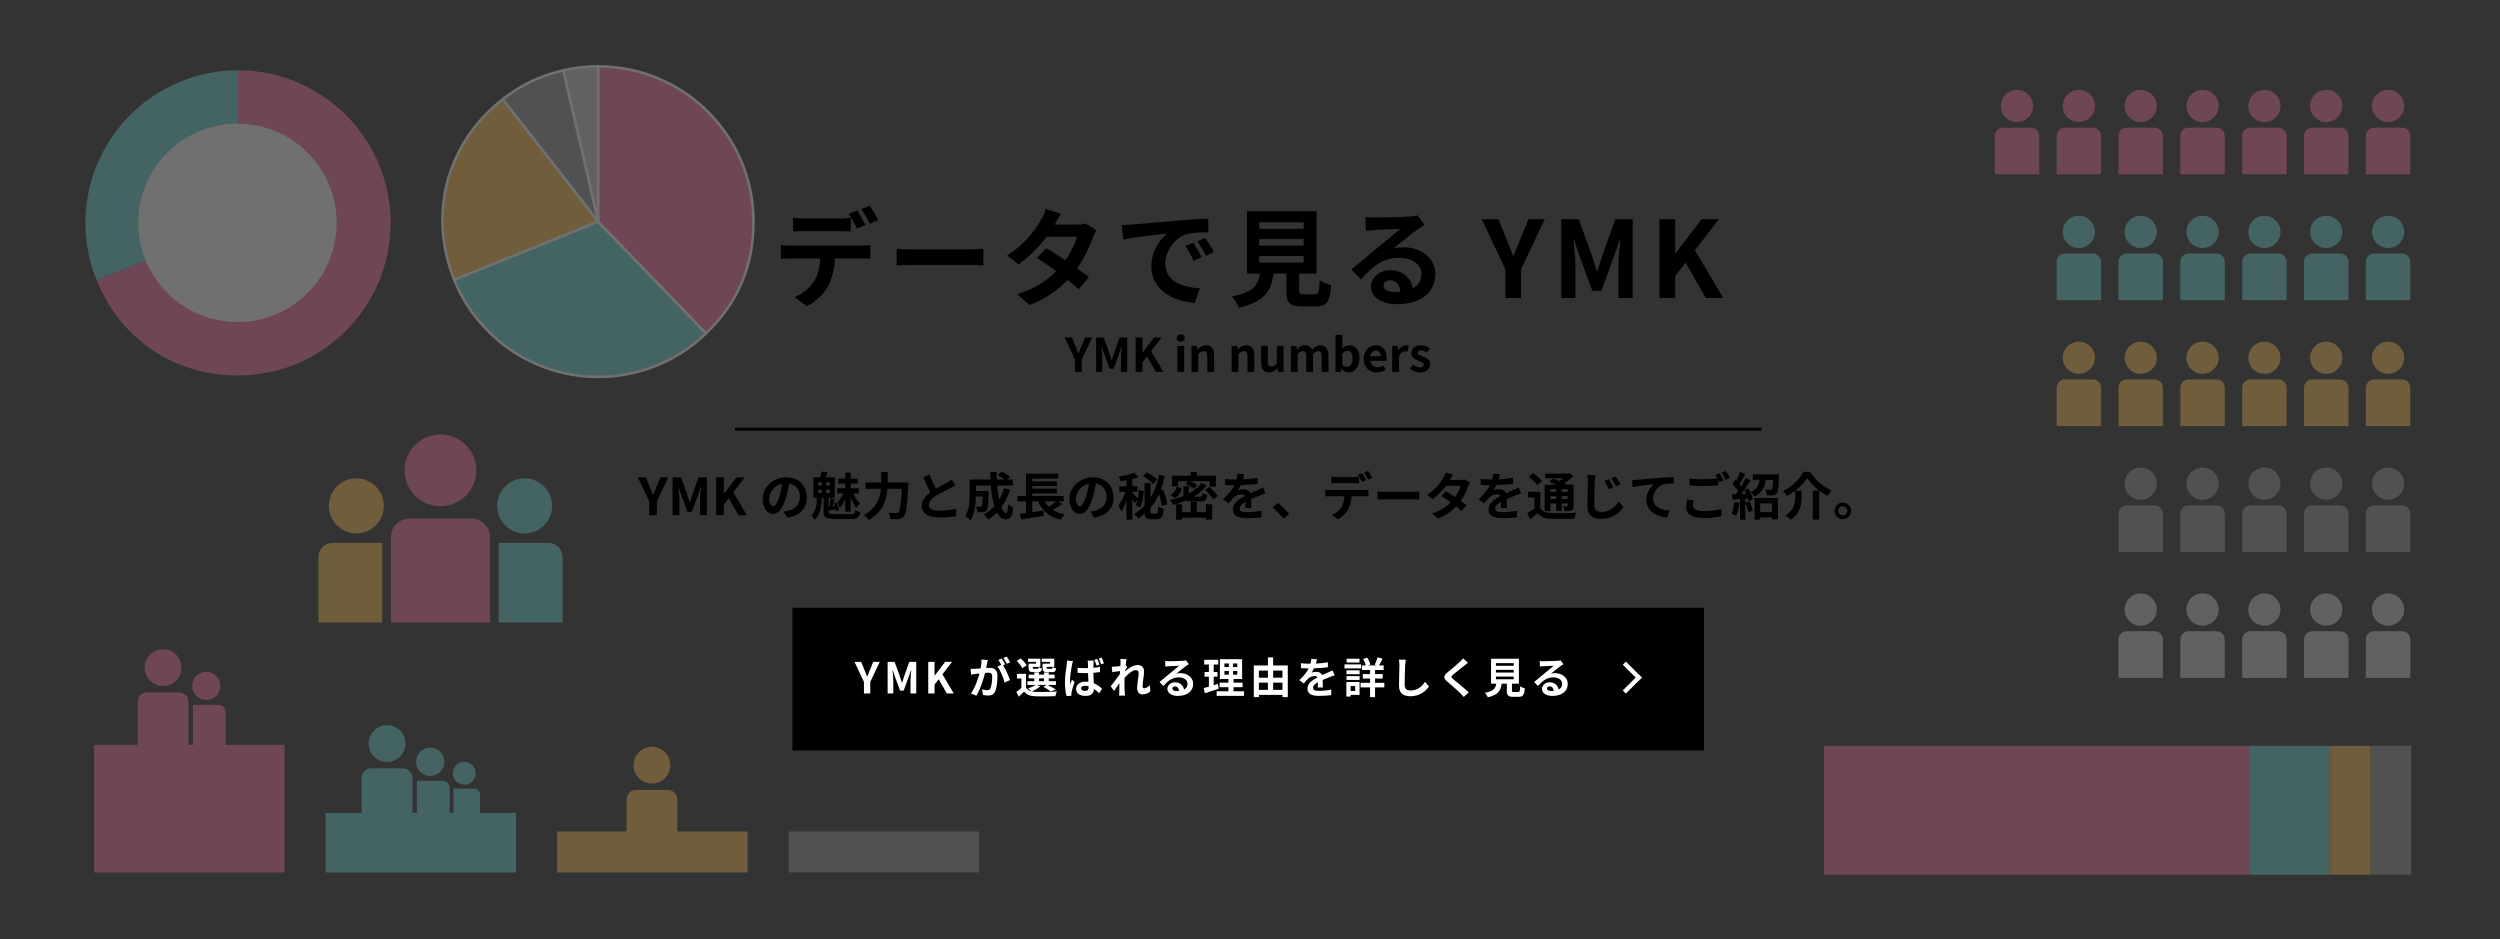 <?xml version="1.0" encoding="UTF-8"?>
<svg id="a" data-name="レイヤー 1" xmlns="http://www.w3.org/2000/svg" xmlns:xlink="http://www.w3.org/1999/xlink" viewBox="0 0 2360.08 886.74">
  <rect x="0" y="0" width="2360.08" height="886.74" fill="#333333" stroke="none"/>
  <defs>
    <clipPath id="b">
      <rect x="-803.65" y="-3495.25" width="3694.36" height="2670.03" style="fill: none; stroke-width: 0px;"/>
    </clipPath>
    <radialGradient id="c" data-name="名称未設定グラデーション 100" cx="1044.94" cy="-2548.7" fx="1044.94" fy="-2548.7" r="3858.56" gradientTransform="translate(0 147.26) scale(1 .91)" gradientUnits="userSpaceOnUse">
      <stop offset="0" stop-color="#fff"/>
      <stop offset=".09" stop-color="rgba(220, 219, 218, .86)" stop-opacity=".86"/>
      <stop offset=".22" stop-color="rgba(172, 168, 166, .66)" stop-opacity=".66"/>
      <stop offset=".36" stop-color="rgba(130, 124, 122, .49)" stop-opacity=".49"/>
      <stop offset=".5" stop-color="rgba(95, 88, 85, .35)" stop-opacity=".35"/>
      <stop offset=".63" stop-color="rgba(69, 60, 57, .24)" stop-opacity=".24"/>
      <stop offset=".76" stop-color="rgba(50, 40, 37, .16)" stop-opacity=".16"/>
      <stop offset=".89" stop-color="rgba(38, 28, 25, .12)" stop-opacity=".12"/>
      <stop offset="1" stop-color="#231815" stop-opacity=".1"/>
    </radialGradient>
  </defs>
  <g style="opacity: .3;">
    <g>
      <path d="M564.74,209.25l-32.97-142.83c10.81-2.49,21.88-3.76,32.97-3.76v146.58Z" style="fill: #cecece; stroke: #fff; stroke-miterlimit: 10; stroke-width: 2.47px;"/>
      <path d="M564.74,209.25l-90.25-115.51c17.54-13.71,35.58-22.31,57.27-27.32l32.97,142.83Z" style="fill: #979797; stroke: #fff; stroke-miterlimit: 10; stroke-width: 2.47px;"/>
      <path d="M564.74,209.25l-135.91,54.91c-25.08-62.08-7.09-129.2,45.66-170.42l90.25,115.51Z" style="fill: #fbbf4c; stroke: #fff; stroke-miterlimit: 10; stroke-width: 2.47px;"/>
      <path d="M564.74,209.25l101.83,105.44c-58.23,56.24-151.03,54.62-207.27-3.62-13.55-14.03-23.16-28.82-30.47-46.91l135.91-54.91Z" style="fill: #6cd8d8; stroke: #fff; stroke-miterlimit: 10; stroke-width: 2.47px;"/>
      <path d="M564.74,209.25V62.67c80.96,0,146.58,65.63,146.58,146.58,0,41.85-14.65,76.37-44.76,105.44l-101.83-105.44Z" style="fill: #fb73a3; stroke: #fff; stroke-miterlimit: 10; stroke-width: 2.47px;"/>
    </g>
  </g>
  <g style="opacity: .3;">
    <path d="M495.25,503.52c14.34,0,25.96-11.63,25.96-25.96s-11.62-25.96-25.96-25.96-25.96,11.63-25.96,25.96,11.62,25.96,25.96,25.96h0Z" style="fill: #6cd8d8; stroke-width: 0px;"/>
    <path d="M517.75,512.48h-45.01c-.66,0-1.29.1-1.93.19v75.02h60.25v-61.91c0-7.36-5.96-13.31-13.31-13.31h0Z" style="fill: #6cd8d8; stroke-width: 0px;"/>
    <path d="M445.18,489.59h-58.72c-9.59,0-17.36,7.77-17.36,17.36v80.75h93.44v-80.75c0-9.59-7.78-17.36-17.36-17.36h0Z" style="fill: #fb73a3; stroke-width: 0px;"/>
    <path d="M336.4,451.6c-14.34,0-25.96,11.63-25.96,25.96s11.62,25.96,25.96,25.96,25.96-11.63,25.96-25.96-11.62-25.96-25.96-25.96h0Z" style="fill: #fbbf4c; stroke-width: 0px;"/>
    <path d="M415.82,477.91c18.71,0,33.87-15.17,33.87-33.87s-15.16-33.87-33.87-33.87-33.87,15.17-33.87,33.87,15.16,33.87,33.87,33.87h0Z" style="fill: #fb73a3; stroke-width: 0px;"/>
    <path d="M313.9,512.48c-7.35,0-13.31,5.95-13.31,13.31v61.91h60.25v-75.02c-.64-.09-1.27-.19-1.93-.19h-45.01Z" style="fill: #fbbf4c; stroke-width: 0px;"/>
  </g>
  <g style="opacity: .3;">
    <g>
      <g>
        <path d="M2241.25,120.5h26.36c4.3,0,7.8,3.49,7.8,7.8v36.26s-41.96,0-41.96,0v-36.26c0-4.31,3.49-7.8,7.8-7.8h0Z" style="fill: #fb73a3; stroke-width: 0px;"/>
        <path d="M2254.43,115.26c-8.4,0-15.21-6.81-15.21-15.21,0-8.4,6.81-15.21,15.21-15.21s15.21,6.81,15.21,15.21c0,8.4-6.81,15.21-15.21,15.21h0Z" style="fill: #fb73a3; stroke-width: 0px;"/>
      </g>
      <g>
        <path d="M2182.86,120.5h26.36c4.3,0,7.8,3.49,7.8,7.8v36.26s-41.96,0-41.96,0v-36.26c0-4.31,3.49-7.8,7.8-7.8h0Z" style="fill: #fb73a3; stroke-width: 0px;"/>
        <path d="M2196.05,115.26c-8.4,0-15.21-6.81-15.21-15.21,0-8.4,6.81-15.21,15.21-15.21,8.4,0,15.21,6.81,15.21,15.21s-6.81,15.21-15.21,15.21h0Z" style="fill: #fb73a3; stroke-width: 0px;"/>
      </g>
      <g>
        <path d="M2124.48,120.5h26.36c4.3,0,7.8,3.49,7.8,7.8v36.26s-41.96,0-41.96,0v-36.26c0-4.31,3.49-7.8,7.8-7.8h0Z" style="fill: #fb73a3; stroke-width: 0px;"/>
        <path d="M2137.66,115.26c-8.4,0-15.21-6.81-15.21-15.21,0-8.4,6.81-15.21,15.21-15.21,8.4,0,15.21,6.81,15.21,15.21s-6.81,15.21-15.21,15.21h0Z" style="fill: #fb73a3; stroke-width: 0px;"/>
      </g>
      <g>
        <path d="M2066.1,120.5h26.36c4.3,0,7.8,3.49,7.8,7.8v36.26s-41.96,0-41.96,0v-36.26c0-4.31,3.49-7.8,7.8-7.8h0Z" style="fill: #fb73a3; stroke-width: 0px;"/>
        <path d="M2079.28,115.26c-8.4,0-15.21-6.81-15.21-15.21s6.81-15.21,15.21-15.21,15.21,6.81,15.21,15.21c0,8.4-6.81,15.21-15.21,15.21h0Z" style="fill: #fb73a3; stroke-width: 0px;"/>
      </g>
      <g>
        <path d="M2007.71,120.5h26.36c4.3,0,7.8,3.49,7.8,7.8v36.26s-41.96,0-41.96,0v-36.26c0-4.31,3.49-7.8,7.8-7.8h0Z" style="fill: #fb73a3; stroke-width: 0px;"/>
        <path d="M2020.89,115.26c-8.4,0-15.21-6.81-15.21-15.21s6.81-15.21,15.21-15.21,15.21,6.81,15.21,15.21-6.81,15.21-15.21,15.21h0Z" style="fill: #fb73a3; stroke-width: 0px;"/>
      </g>
      <g>
        <path d="M1949.33,120.5h26.36c4.3,0,7.8,3.49,7.8,7.8v36.26s-41.96,0-41.96,0v-36.26c0-4.31,3.49-7.8,7.8-7.8h0Z" style="fill: #fb73a3; stroke-width: 0px;"/>
        <path d="M1962.51,115.26c-8.4,0-15.21-6.81-15.21-15.21,0-8.4,6.81-15.21,15.21-15.21s15.21,6.81,15.21,15.21c0,8.4-6.81,15.21-15.21,15.21h0Z" style="fill: #fb73a3; stroke-width: 0px;"/>
      </g>
      <g>
        <path d="M1890.94,120.5h26.36c4.3,0,7.8,3.49,7.8,7.8v36.26s-41.96,0-41.96,0v-36.26c0-4.31,3.49-7.8,7.8-7.8h0Z" style="fill: #fb73a3; stroke-width: 0px;"/>
        <path d="M1904.13,115.26c-8.4,0-15.21-6.81-15.21-15.21,0-8.4,6.81-15.21,15.21-15.21s15.21,6.81,15.21,15.21c0,8.4-6.81,15.21-15.21,15.21h0Z" style="fill: #fb73a3; stroke-width: 0px;"/>
      </g>
    </g>
    <g>
      <g>
        <path d="M2241.25,239.35h26.36c4.3,0,7.8,3.49,7.8,7.8v36.26s-41.96,0-41.96,0v-36.26c0-4.31,3.49-7.8,7.8-7.8h0Z" style="fill: #6cd8d8; stroke-width: 0px;"/>
        <path d="M2254.43,234.1c-8.4,0-15.21-6.81-15.21-15.21,0-8.4,6.81-15.21,15.21-15.21s15.21,6.81,15.21,15.21c0,8.4-6.81,15.21-15.21,15.21h0Z" style="fill: #6cd8d8; stroke-width: 0px;"/>
      </g>
      <g>
        <path d="M2182.86,239.35h26.36c4.3,0,7.8,3.49,7.8,7.8v36.26s-41.96,0-41.96,0v-36.26c0-4.31,3.49-7.8,7.8-7.8h0Z" style="fill: #6cd8d8; stroke-width: 0px;"/>
        <path d="M2196.05,234.1c-8.4,0-15.21-6.81-15.21-15.21,0-8.4,6.81-15.21,15.21-15.21s15.21,6.81,15.21,15.21c0,8.4-6.81,15.21-15.21,15.21h0Z" style="fill: #6cd8d8; stroke-width: 0px;"/>
      </g>
      <g>
        <path d="M2124.48,239.35h26.36c4.3,0,7.8,3.49,7.8,7.8v36.26s-41.96,0-41.96,0v-36.26c0-4.31,3.49-7.8,7.8-7.8h0Z" style="fill: #6cd8d8; stroke-width: 0px;"/>
        <path d="M2137.66,234.1c-8.4,0-15.21-6.81-15.21-15.21s6.81-15.21,15.21-15.21,15.21,6.81,15.21,15.21c0,8.4-6.81,15.21-15.21,15.21h0Z" style="fill: #6cd8d8; stroke-width: 0px;"/>
      </g>
      <g>
        <path d="M2066.1,239.35h26.36c4.3,0,7.8,3.49,7.8,7.8v36.26s-41.96,0-41.96,0v-36.26c0-4.31,3.49-7.8,7.8-7.8h0Z" style="fill: #6cd8d8; stroke-width: 0px;"/>
        <path d="M2079.28,234.1c-8.4,0-15.21-6.81-15.21-15.21,0-8.4,6.81-15.21,15.21-15.21s15.21,6.81,15.21,15.21c0,8.4-6.81,15.21-15.21,15.21h0Z" style="fill: #6cd8d8; stroke-width: 0px;"/>
      </g>
      <g>
        <path d="M2007.71,239.35h26.36c4.3,0,7.8,3.49,7.8,7.8v36.26s-41.96,0-41.96,0v-36.26c0-4.31,3.49-7.8,7.8-7.8h0Z" style="fill: #6cd8d8; stroke-width: 0px;"/>
        <path d="M2020.89,234.1c-8.4,0-15.21-6.81-15.21-15.21s6.81-15.21,15.21-15.21,15.21,6.81,15.21,15.21-6.81,15.21-15.21,15.21h0Z" style="fill: #6cd8d8; stroke-width: 0px;"/>
      </g>
      <g>
        <path d="M1949.33,239.35h26.36c4.3,0,7.8,3.49,7.8,7.8v36.26s-41.96,0-41.96,0v-36.26c0-4.31,3.49-7.8,7.8-7.8h0Z" style="fill: #6cd8d8; stroke-width: 0px;"/>
        <path d="M1962.51,234.1c-8.4,0-15.21-6.81-15.21-15.21,0-8.4,6.81-15.21,15.21-15.21s15.21,6.81,15.21,15.21-6.81,15.21-15.21,15.21h0Z" style="fill: #6cd8d8; stroke-width: 0px;"/>
      </g>
    </g>
    <g>
      <g>
        <path d="M2241.25,358.2h26.36c4.3,0,7.8,3.49,7.8,7.8v36.26s-41.96,0-41.96,0v-36.26c0-4.31,3.49-7.8,7.8-7.8h0Z" style="fill: #fbbf4c; stroke-width: 0px;"/>
        <path d="M2254.43,352.95c-8.4,0-15.21-6.81-15.21-15.21,0-8.4,6.81-15.21,15.21-15.21s15.21,6.81,15.21,15.21c0,8.4-6.81,15.21-15.21,15.21h0Z" style="fill: #fbbf4c; stroke-width: 0px;"/>
      </g>
      <g>
        <path d="M2182.86,358.2h26.36c4.3,0,7.8,3.49,7.8,7.8v36.26s-41.96,0-41.96,0v-36.26c0-4.31,3.49-7.8,7.8-7.8h0Z" style="fill: #fbbf4c; stroke-width: 0px;"/>
        <path d="M2196.05,352.95c-8.4,0-15.21-6.81-15.21-15.21,0-8.4,6.81-15.21,15.21-15.21s15.21,6.81,15.21,15.21c0,8.4-6.81,15.21-15.21,15.21h0Z" style="fill: #fbbf4c; stroke-width: 0px;"/>
      </g>
      <g>
        <path d="M2124.48,358.2h26.36c4.3,0,7.8,3.49,7.8,7.8v36.26s-41.96,0-41.96,0v-36.26c0-4.31,3.49-7.8,7.8-7.8h0Z" style="fill: #fbbf4c; stroke-width: 0px;"/>
        <path d="M2137.66,352.95c-8.4,0-15.21-6.81-15.21-15.21,0-8.4,6.81-15.21,15.21-15.21s15.21,6.81,15.21,15.21c0,8.4-6.81,15.21-15.21,15.21h0Z" style="fill: #fbbf4c; stroke-width: 0px;"/>
      </g>
      <g>
        <path d="M2066.1,358.2h26.36c4.3,0,7.8,3.49,7.8,7.8v36.26s-41.96,0-41.96,0v-36.26c0-4.31,3.49-7.8,7.8-7.8h0Z" style="fill: #fbbf4c; stroke-width: 0px;"/>
        <path d="M2079.28,352.95c-8.4,0-15.21-6.81-15.21-15.21,0-8.4,6.81-15.21,15.21-15.21s15.21,6.81,15.21,15.21c0,8.4-6.81,15.21-15.21,15.21h0Z" style="fill: #fbbf4c; stroke-width: 0px;"/>
      </g>
      <g>
        <path d="M2007.71,358.2h26.36c4.3,0,7.8,3.49,7.8,7.8v36.26s-41.96,0-41.96,0v-36.26c0-4.31,3.49-7.8,7.8-7.8h0Z" style="fill: #fbbf4c; stroke-width: 0px;"/>
        <path d="M2020.89,352.95c-8.4,0-15.21-6.81-15.21-15.21,0-8.4,6.81-15.21,15.21-15.21s15.21,6.81,15.21,15.21c0,8.4-6.81,15.21-15.21,15.21h0Z" style="fill: #fbbf4c; stroke-width: 0px;"/>
      </g>
      <g>
        <path d="M1949.33,358.2h26.36c4.3,0,7.8,3.49,7.8,7.8v36.26s-41.96,0-41.96,0v-36.26c0-4.31,3.49-7.8,7.8-7.8h0Z" style="fill: #fbbf4c; stroke-width: 0px;"/>
        <path d="M1962.51,352.95c-8.4,0-15.21-6.81-15.21-15.21s6.81-15.21,15.21-15.21,15.21,6.81,15.21,15.21c0,8.4-6.81,15.21-15.21,15.21h0Z" style="fill: #fbbf4c; stroke-width: 0px;"/>
      </g>
    </g>
    <g>
      <g>
        <path d="M2241.25,477.05h26.36c4.3,0,7.8,3.49,7.8,7.8v36.26s-41.96,0-41.96,0v-36.26c0-4.31,3.49-7.8,7.8-7.8h0Z" style="fill: #979797; stroke-width: 0px;"/>
        <path d="M2254.43,471.8c-8.4,0-15.21-6.81-15.21-15.21,0-8.4,6.81-15.21,15.21-15.21s15.21,6.81,15.21,15.21c0,8.4-6.81,15.21-15.21,15.21h0Z" style="fill: #979797; stroke-width: 0px;"/>
      </g>
      <g>
        <path d="M2182.86,477.05h26.36c4.3,0,7.8,3.49,7.8,7.8v36.26s-41.96,0-41.96,0v-36.26c0-4.31,3.49-7.8,7.8-7.8h0Z" style="fill: #979797; stroke-width: 0px;"/>
        <path d="M2196.05,471.8c-8.4,0-15.21-6.81-15.21-15.21,0-8.4,6.81-15.21,15.21-15.21s15.21,6.81,15.21,15.21c0,8.4-6.81,15.21-15.21,15.21h0Z" style="fill: #979797; stroke-width: 0px;"/>
      </g>
      <g>
        <path d="M2124.48,477.05h26.36c4.3,0,7.8,3.49,7.8,7.8v36.26s-41.96,0-41.96,0v-36.26c0-4.31,3.49-7.8,7.8-7.8h0Z" style="fill: #979797; stroke-width: 0px;"/>
        <path d="M2137.66,471.8c-8.4,0-15.21-6.81-15.21-15.21,0-8.4,6.81-15.21,15.21-15.21s15.21,6.81,15.21,15.21c0,8.4-6.81,15.21-15.21,15.21h0Z" style="fill: #979797; stroke-width: 0px;"/>
      </g>
      <g>
        <path d="M2066.1,477.05h26.36c4.3,0,7.8,3.49,7.8,7.8v36.26s-41.96,0-41.96,0v-36.26c0-4.31,3.49-7.8,7.8-7.8h0Z" style="fill: #979797; stroke-width: 0px;"/>
        <path d="M2079.28,471.8c-8.4,0-15.21-6.81-15.21-15.21,0-8.4,6.81-15.21,15.21-15.21s15.21,6.81,15.21,15.21c0,8.4-6.81,15.21-15.21,15.21h0Z" style="fill: #979797; stroke-width: 0px;"/>
      </g>
      <g>
        <path d="M2007.71,477.05h26.36c4.3,0,7.8,3.49,7.8,7.8v36.26s-41.96,0-41.96,0v-36.26c0-4.31,3.49-7.8,7.8-7.8h0Z" style="fill: #979797; stroke-width: 0px;"/>
        <path d="M2020.89,471.8c-8.4,0-15.21-6.81-15.21-15.21,0-8.4,6.81-15.21,15.21-15.21s15.21,6.81,15.21,15.21c0,8.4-6.81,15.21-15.21,15.21h0Z" style="fill: #979797; stroke-width: 0px;"/>
      </g>
    </g>
    <g>
      <g>
        <path d="M2241.25,595.89h26.36c4.3,0,7.8,3.49,7.8,7.8v36.26s-41.96,0-41.96,0v-36.26c0-4.31,3.49-7.8,7.8-7.8h0Z" style="fill: #cecece; stroke-width: 0px;"/>
        <path d="M2254.43,590.65c-8.4,0-15.21-6.81-15.21-15.21,0-8.4,6.81-15.21,15.21-15.21s15.21,6.81,15.21,15.21c0,8.4-6.81,15.21-15.21,15.21h0Z" style="fill: #cecece; stroke-width: 0px;"/>
      </g>
      <g>
        <path d="M2182.86,595.89h26.36c4.3,0,7.8,3.49,7.8,7.8v36.26s-41.96,0-41.96,0v-36.26c0-4.31,3.49-7.8,7.8-7.8h0Z" style="fill: #cecece; stroke-width: 0px;"/>
        <path d="M2196.05,590.65c-8.4,0-15.21-6.81-15.21-15.21s6.81-15.21,15.21-15.21,15.21,6.81,15.21,15.21-6.81,15.21-15.21,15.21h0Z" style="fill: #cecece; stroke-width: 0px;"/>
      </g>
      <g>
        <path d="M2124.48,595.89h26.36c4.3,0,7.8,3.49,7.8,7.8v36.26s-41.96,0-41.96,0v-36.26c0-4.31,3.49-7.8,7.8-7.8h0Z" style="fill: #cecece; stroke-width: 0px;"/>
        <path d="M2137.66,590.65c-8.4,0-15.21-6.81-15.21-15.21,0-8.4,6.81-15.21,15.21-15.21s15.21,6.81,15.21,15.21c0,8.4-6.81,15.21-15.21,15.21h0Z" style="fill: #cecece; stroke-width: 0px;"/>
      </g>
      <g>
        <path d="M2066.1,595.89h26.36c4.3,0,7.8,3.49,7.8,7.8v36.26s-41.96,0-41.96,0v-36.26c0-4.31,3.49-7.8,7.8-7.8h0Z" style="fill: #cecece; stroke-width: 0px;"/>
        <path d="M2079.28,590.65c-8.4,0-15.21-6.81-15.21-15.21s6.81-15.21,15.21-15.21,15.21,6.81,15.21,15.21-6.81,15.21-15.21,15.21h0Z" style="fill: #cecece; stroke-width: 0px;"/>
      </g>
      <g>
        <path d="M2007.71,595.89h26.36c4.3,0,7.8,3.49,7.8,7.8v36.26s-41.96,0-41.96,0v-36.26c0-4.31,3.49-7.8,7.8-7.8h0Z" style="fill: #cecece; stroke-width: 0px;"/>
        <path d="M2020.89,590.65c-8.4,0-15.21-6.81-15.21-15.21,0-8.4,6.81-15.21,15.21-15.21s15.21,6.81,15.21,15.21-6.81,15.21-15.21,15.21h0Z" style="fill: #cecece; stroke-width: 0px;"/>
      </g>
    </g>
  </g>
  <g style="opacity: .3;">
    <g>
      <rect x="1721.93" y="704.1" width="401.41" height="121.69" style="fill: #fb73a3; stroke-width: 0px;"/>
      <rect x="2123.33" y="704.1" width="76.46" height="121.69" style="fill: #6cd8d8; stroke-width: 0px;"/>
      <rect x="2199.79" y="704.1" width="38.23" height="121.69" style="fill: #fbbf4c; stroke-width: 0px;"/>
      <rect x="2238.02" y="704.1" width="38.23" height="121.69" style="fill: #979797; stroke-width: 0px;"/>
    </g>
  </g>
  <g style="opacity: .3;">
    <g>
      <path d="M224.71,210.43V66.38c79.55,0,144.04,64.49,144.04,144.04s-64.49,144.04-144.04,144.04c-60.3,0-110.97-34.17-133.55-90.08l133.55-53.96Z" style="fill: #fb73a3; stroke-width: 0px;"/>
      <path d="M224.71,210.43l-133.55,53.96c-29.8-73.76,5.83-157.71,79.59-187.51,17.78-7.18,34.79-10.49,53.96-10.49v144.04Z" style="fill: #6cd8d8; stroke-width: 0px;"/>
    </g>
    <circle cx="224.2" cy="210.37" r="93.62" style="fill: #fff; stroke-width: 0px;"/>
  </g>
  <g style="opacity: .3;">
    <g>
      <path d="M406.15,732.5c7.37,0,13.33-5.97,13.33-13.33s-5.97-13.33-13.33-13.33-13.33,5.97-13.33,13.33,5.97,13.33,13.33,13.33h0Z" style="fill: #6cd8d8; stroke-width: 0px;"/>
      <path d="M417.71,737.1h-23.12c-.34,0-.66.05-.99.1v38.53h30.94v-31.79c0-3.78-3.06-6.84-6.84-6.84h0Z" style="fill: #6cd8d8; stroke-width: 0px;"/>
      <path d="M438.25,740.74c5.96,0,10.79-4.83,10.79-10.79s-4.83-10.79-10.79-10.79-10.79,4.83-10.79,10.79,4.83,10.79,10.79,10.79h0Z" style="fill: #6cd8d8; stroke-width: 0px;"/>
      <path d="M447.61,744.47h-18.71c-.27,0-.54.04-.8.08v31.18h25.04v-25.73c0-3.06-2.48-5.53-5.53-5.53h0Z" style="fill: #6cd8d8; stroke-width: 0px;"/>
      <path d="M380.44,725.34h-30.15c-4.92,0-8.92,3.99-8.92,8.92v41.47h47.99v-41.47c0-4.93-3.99-8.92-8.92-8.92h0Z" style="fill: #6cd8d8; stroke-width: 0px;"/>
      <path d="M365.37,719.34c9.61,0,17.39-7.79,17.39-17.39s-7.79-17.39-17.39-17.39-17.39,7.79-17.39,17.39,7.79,17.39,17.39,17.39h0Z" style="fill: #6cd8d8; stroke-width: 0px;"/>
    </g>
    <g>
      <path d="M194.73,660.8c7.37,0,13.33-5.97,13.33-13.33s-5.97-13.33-13.33-13.33-13.33,5.97-13.33,13.33,5.97,13.33,13.33,13.33h0Z" style="fill: #fb73a3; stroke-width: 0px;"/>
      <path d="M206.29,665.4h-23.12c-.34,0-.66.05-.99.1v38.53h30.94v-31.79c0-3.78-3.06-6.84-6.84-6.84h0Z" style="fill: #fb73a3; stroke-width: 0px;"/>
      <path d="M169.02,653.64h-30.15c-4.92,0-8.92,3.99-8.92,8.92v41.47h47.99v-41.47c0-4.93-3.99-8.92-8.92-8.92h0Z" style="fill: #fb73a3; stroke-width: 0px;"/>
      <path d="M153.95,647.64c9.61,0,17.39-7.79,17.39-17.39s-7.79-17.39-17.39-17.39-17.39,7.79-17.39,17.39,7.79,17.39,17.39,17.39h0Z" style="fill: #fb73a3; stroke-width: 0px;"/>
    </g>
    <g>
      <path d="M630.53,745.73h-30.15c-4.92,0-8.92,3.99-8.92,8.92v41.47h47.99v-41.47c0-4.93-3.99-8.92-8.92-8.92h0Z" style="fill: #fbbf4c; stroke-width: 0px;"/>
      <path d="M615.45,739.73c9.61,0,17.39-7.79,17.39-17.39s-7.79-17.39-17.39-17.39-17.39,7.79-17.39,17.39,7.79,17.39,17.39,17.39h0Z" style="fill: #fbbf4c; stroke-width: 0px;"/>
    </g>
    <rect x="88.76" y="703.14" width="179.82" height="120.5" style="fill: #fb73a3; stroke-width: 0px;"/>
    <rect x="307.35" y="767.39" width="179.82" height="56.25" style="fill: #6cd8d8; stroke-width: 0px;"/>
    <rect x="525.93" y="784.96" width="179.82" height="38.67" style="fill: #fbbf4c; stroke-width: 0px;"/>
    <rect x="744.51" y="784.96" width="179.82" height="38.67" style="fill: #979797; stroke-width: 0px;"/>
  </g>
  <g style="clip-path: url(#b);">
    <rect x="-3377.37" y="-5057.68" width="8844.61" height="5792.14" style="fill: url(#c); stroke-width: 0px;"/>
  </g>
  <g>
    <path d="M746.76,231.83h65.74c2.11,0,6.52-.2,9.13-.6v13.05c-2.51-.2-6.32-.3-9.13-.3h-24.19c-.6,10.34-2.81,18.77-6.42,25.8-3.51,7.03-11.24,14.75-20.17,19.27l-11.74-8.53c7.13-2.71,14.15-8.43,18.17-14.35,4.12-6.22,5.82-13.75,6.22-22.18h-27.6c-2.91,0-6.83.2-9.64.4v-13.15c3.01.4,6.52.6,9.64.6ZM759.51,206.33h32.82c3.41,0,7.43-.3,10.84-.8v12.95c-3.41-.2-7.33-.3-10.84-.3h-32.82c-3.41,0-7.73.1-10.74.3v-12.95c3.21.5,7.33.8,10.74.8ZM817.12,212.35l-8.03,3.51c-2.11-4.12-5.22-10.14-7.93-13.95l8.03-3.31c2.51,3.71,6.02,10.04,7.93,13.75ZM829.17,207.74l-8.03,3.51c-2.11-4.22-5.32-10.04-8.03-13.85l7.93-3.31c2.61,3.81,6.32,10.14,8.13,13.65Z" style="fill: #000; stroke-width: 0px;"/>
    <path d="M862.7,235.44h53.9c4.72,0,9.13-.4,11.74-.6v15.76c-2.41-.1-7.53-.5-11.74-.5h-53.9c-5.72,0-12.45.2-16.16.5v-15.76c3.61.3,10.94.6,16.16.6Z" style="fill: #000; stroke-width: 0px;"/>
    <path d="M995.59,212.05h20.38c3.11,0,6.52-.4,8.73-1.1l10.24,6.32c-1.1,1.91-2.41,4.62-3.31,7.13-2.71,8.13-7.73,18.87-14.86,28.91,4.32,3.11,8.23,6.02,11.14,8.43l-9.54,11.34c-2.71-2.51-6.42-5.62-10.54-8.93-8.83,9.33-20.28,17.87-35.93,23.79l-11.64-10.14c17.37-5.32,28.51-13.45,36.84-21.78-6.52-4.82-13.15-9.33-18.27-12.55l8.93-9.13c5.32,3.01,11.64,7.13,17.97,11.34,5.22-7.23,9.54-15.96,11.04-22.18h-28.71c-7.03,9.33-16.36,18.97-26.5,26l-10.84-8.33c17.57-10.94,26.9-24.69,31.92-33.42,1.61-2.41,3.71-7.03,4.62-10.44l14.55,4.52c-2.51,3.51-5.02,8.03-6.22,10.24Z" style="fill: #000; stroke-width: 0px;"/>
    <path d="M1068.87,211.95c8.43-.7,24.99-2.21,43.36-3.71,10.34-.9,21.28-1.51,28.41-1.81l.1,12.85c-5.42.1-14.05.1-19.37,1.41-12.15,3.21-21.28,16.16-21.28,28.1,0,16.56,15.46,22.48,32.52,23.39l-4.72,13.75c-21.08-1.41-40.95-12.65-40.95-34.43,0-14.45,8.13-25.9,14.96-31.02-9.44,1-29.91,3.21-41.55,5.72l-1.3-13.75c4.02-.1,7.93-.3,9.84-.5ZM1134.41,242.77l-7.63,3.41c-2.51-5.52-4.62-9.43-7.83-13.95l7.43-3.11c2.51,3.61,6.12,9.74,8.03,13.65ZM1146.05,237.85l-7.53,3.61c-2.71-5.42-5.02-9.13-8.23-13.55l7.33-3.41c2.51,3.51,6.32,9.44,8.43,13.35Z" style="fill: #000; stroke-width: 0px;"/>
    <path d="M1241.31,277.9c3.41,0,4.02-1.71,4.52-13.35,2.51,1.91,7.83,3.91,10.94,4.72-1.3,15.86-4.42,19.97-14.35,19.97h-13.25c-11.94,0-14.75-3.61-14.75-14.86v-16.06h-12.15c-2.11,15.96-8.03,26.5-32.82,32.12-1.1-3.21-4.32-8.13-6.62-10.64,20.58-3.81,24.89-10.54,26.6-21.48h-12.25v-58.92h65.64v58.92h-16.36v15.96c0,3.21.6,3.61,4.42,3.61h10.44ZM1188.71,216.07h41.96v-6.22h-41.96v6.22ZM1188.71,231.93h41.96v-6.22h-41.96v6.22ZM1188.71,247.89h41.96v-6.22h-41.96v6.22Z" style="fill: #000; stroke-width: 0px;"/>
    <path d="M1298.12,205.33c5.32,0,26.8-.4,32.52-.9,4.12-.4,6.42-.7,7.63-1.1l6.52,8.93c-2.31,1.51-4.72,2.91-7.03,4.62-5.42,3.81-15.96,12.65-22.28,17.67,3.31-.8,6.32-1.1,9.54-1.1,17.06,0,30.01,10.64,30.01,25.29,0,15.86-12.04,28.41-36.33,28.41-13.95,0-24.49-6.42-24.49-16.46,0-8.13,7.33-15.66,17.97-15.66,12.45,0,19.97,7.63,21.38,17.16,5.52-2.91,8.33-7.53,8.33-13.65,0-9.03-9.03-15.16-20.88-15.16-15.36,0-25.39,8.13-36.13,20.38l-9.13-9.44c7.13-5.72,19.27-15.96,25.19-20.88,5.62-4.62,16.06-13.05,20.98-17.36-5.12.1-18.97.7-24.29,1-2.71.2-5.92.5-8.23.8l-.4-13.05c2.81.4,6.32.5,9.13.5ZM1316.19,275.69c2.11,0,4.02-.1,5.82-.3-.6-6.52-4.32-10.74-9.74-10.74-3.81,0-6.22,2.31-6.22,4.82,0,3.71,4.12,6.22,10.14,6.22Z" style="fill: #000; stroke-width: 0px;"/>
    <path d="M1421.08,254.11l-22.28-47.18h15.76l7.43,18.17c2.11,5.52,4.12,10.74,6.42,16.46h.4c2.31-5.72,4.52-10.94,6.62-16.46l7.43-18.17h15.46l-22.38,47.18v27.2h-14.85v-27.2Z" style="fill: #000; stroke-width: 0px;"/>
    <path d="M1473.88,206.93h16.46l12.65,34.83c1.61,4.62,3.01,9.54,4.52,14.25h.5c1.61-4.72,2.91-9.64,4.52-14.25l12.35-34.83h16.46v74.38h-13.55v-31.02c0-7.03,1.1-17.36,1.91-24.39h-.5l-6.02,17.46-11.44,31.22h-8.53l-11.54-31.22-5.92-17.46h-.4c.7,7.03,1.91,17.36,1.91,24.39v31.02h-13.35v-74.38Z" style="fill: #000; stroke-width: 0px;"/>
    <path d="M1566.62,206.93h14.86v32.32h.3l24.59-32.32h16.36l-22.68,29.31,26.7,45.07h-16.26l-19.27-33.42-9.74,12.55v20.88h-14.86v-74.38Z" style="fill: #000; stroke-width: 0px;"/>
  </g>
  <g>
    <path d="M1014.81,339.18l-9.71-20.55h6.86l3.24,7.91c.92,2.4,1.79,4.68,2.8,7.17h.17c1-2.49,1.97-4.77,2.88-7.17l3.24-7.91h6.73l-9.75,20.55v11.85h-6.47v-11.85Z" style="fill: #000; stroke-width: 0px;"/>
    <path d="M1034.74,318.64h7.17l5.51,15.17c.7,2.01,1.31,4.15,1.97,6.21h.22c.7-2.05,1.27-4.2,1.97-6.21l5.38-15.17h7.17v32.39h-5.9v-13.51c0-3.06.48-7.56.83-10.62h-.22l-2.62,7.61-4.98,13.6h-3.71l-5.03-13.6-2.58-7.61h-.17c.31,3.06.83,7.56.83,10.62v13.51h-5.81v-32.39Z" style="fill: #000; stroke-width: 0px;"/>
    <path d="M1072.08,318.64h6.47v14.08h.13l10.71-14.08h7.13l-9.88,12.77,11.63,19.63h-7.08l-8.39-14.56-4.24,5.46v9.09h-6.47v-32.39Z" style="fill: #000; stroke-width: 0px;"/>
    <path d="M1110.95,319.07c0-2.1,1.53-3.5,3.76-3.5s3.72,1.4,3.72,3.5-1.53,3.54-3.72,3.54-3.76-1.4-3.76-3.54ZM1111.47,326.55h6.43v24.48h-6.43v-24.48Z" style="fill: #000; stroke-width: 0px;"/>
    <path d="M1124.77,326.55h5.25l.48,3.24h.13c2.14-2.1,4.63-3.85,7.96-3.85,5.29,0,7.56,3.67,7.56,9.84v15.26h-6.43v-14.47c0-3.8-1.05-5.11-3.45-5.11-2.01,0-3.28.96-5.07,2.75v16.83h-6.43v-24.48Z" style="fill: #000; stroke-width: 0px;"/>
    <path d="M1162.71,326.55h5.25l.48,3.24h.13c2.14-2.1,4.63-3.85,7.96-3.85,5.29,0,7.56,3.67,7.56,9.84v15.26h-6.43v-14.47c0-3.8-1.05-5.11-3.45-5.11-2.01,0-3.28.96-5.07,2.75v16.83h-6.43v-24.48Z" style="fill: #000; stroke-width: 0px;"/>
    <path d="M1190.48,341.85v-15.3h6.43v14.47c0,3.76,1.05,5.11,3.41,5.11,2.01,0,3.32-.87,4.98-3.06v-16.52h6.43v24.48h-5.25l-.48-3.5h-.17c-2.1,2.49-4.46,4.11-7.78,4.11-5.29,0-7.56-3.67-7.56-9.79Z" style="fill: #000; stroke-width: 0px;"/>
    <path d="M1218.59,326.55h5.25l.48,3.28h.13c2.05-2.14,4.33-3.89,7.52-3.89,3.5,0,5.55,1.57,6.73,4.28,2.23-2.36,4.59-4.28,7.78-4.28,5.2,0,7.61,3.67,7.61,9.84v15.26h-6.43v-14.47c0-3.8-1.09-5.11-3.41-5.11-1.4,0-2.97.92-4.72,2.75v16.83h-6.38v-14.47c0-3.8-1.14-5.11-3.45-5.11-1.4,0-2.97.92-4.68,2.75v16.83h-6.43v-24.48Z" style="fill: #000; stroke-width: 0px;"/>
    <path d="M1266.51,348.45h-.17l-.57,2.58h-5.03v-34.89h6.43v8.79l-.17,3.93c1.92-1.75,4.37-2.93,6.78-2.93,6.03,0,9.66,4.94,9.66,12.42,0,8.44-5.03,13.29-10.4,13.29-2.19,0-4.55-1.14-6.51-3.19ZM1276.82,338.48c0-4.68-1.49-7.26-4.85-7.26-1.66,0-3.15.83-4.81,2.54v10.75c1.53,1.36,3.1,1.84,4.42,1.84,2.97,0,5.25-2.54,5.25-7.87Z" style="fill: #000; stroke-width: 0px;"/>
    <path d="M1287.36,338.79c0-7.91,5.6-12.85,11.41-12.85,6.73,0,10.23,4.94,10.23,11.67,0,1.22-.13,2.4-.31,2.97h-15.08c.53,4.02,3.15,6.12,6.78,6.12,2.01,0,3.76-.61,5.51-1.71l2.19,3.93c-2.4,1.66-5.51,2.71-8.53,2.71-6.86,0-12.2-4.77-12.2-12.85ZM1303.5,336.3c0-3.28-1.49-5.38-4.63-5.38-2.58,0-4.85,1.84-5.33,5.38h9.97Z" style="fill: #000; stroke-width: 0px;"/>
    <path d="M1314.3,326.55h5.25l.48,4.33h.13c1.79-3.19,4.42-4.94,6.95-4.94,1.36,0,2.14.22,2.88.52l-1.09,5.55c-.87-.26-1.57-.39-2.58-.39-1.92,0-4.24,1.27-5.6,4.81v14.6h-6.43v-24.48Z" style="fill: #000; stroke-width: 0px;"/>
    <path d="M1331.04,348.19l2.93-4.02c2.19,1.71,4.28,2.67,6.56,2.67,2.45,0,3.54-1.05,3.54-2.58,0-1.84-2.54-2.67-5.12-3.67-3.1-1.18-6.56-3.06-6.56-7.17,0-4.37,3.54-7.48,9.14-7.48,3.54,0,6.3,1.49,8.31,3.02l-2.89,3.89c-1.75-1.27-3.45-2.1-5.25-2.1-2.23,0-3.28.96-3.28,2.36,0,1.79,2.27,2.45,4.85,3.41,3.24,1.22,6.82,2.84,6.82,7.39,0,4.28-3.37,7.74-9.75,7.74-3.28,0-6.86-1.44-9.31-3.45Z" style="fill: #000; stroke-width: 0px;"/>
  </g>
  <g>
    <path d="M612.9,473.32l-10.71-22.68h7.58l3.57,8.74c1.01,2.65,1.98,5.16,3.09,7.92h.19c1.11-2.75,2.17-5.26,3.19-7.92l3.57-8.74h7.43l-10.76,22.68v13.08h-7.14v-13.08Z" style="fill: #000; stroke-width: 0px;"/>
    <path d="M634.91,450.63h7.92l6.08,16.75c.77,2.22,1.45,4.58,2.17,6.85h.24c.77-2.27,1.4-4.63,2.17-6.85l5.94-16.75h7.92v35.76h-6.52v-14.91c0-3.38.53-8.35.92-11.73h-.24l-2.9,8.4-5.5,15.01h-4.1l-5.55-15.01-2.85-8.4h-.19c.34,3.38.92,8.35.92,11.73v14.91h-6.42v-35.76Z" style="fill: #000; stroke-width: 0px;"/>
    <path d="M676.12,450.63h7.14v15.54h.15l11.82-15.54h7.87l-10.91,14.09,12.84,21.67h-7.82l-9.27-16.07-4.68,6.03v10.04h-7.14v-35.76Z" style="fill: #000; stroke-width: 0px;"/>
    <path d="M743.25,488.67l-3.62-5.74c1.83-.19,3.18-.48,4.49-.77,6.18-1.45,11-5.89,11-12.93,0-6.66-3.62-11.63-10.14-12.74-.68,4.1-1.5,8.54-2.9,13.08-2.9,9.75-7.05,15.73-12.31,15.73s-9.8-5.89-9.8-14.04c0-11.15,9.65-20.66,22.15-20.66s19.5,8.3,19.5,18.82-6.23,17.38-18.39,19.26ZM729.98,477.85c2.03,0,3.91-3.04,5.89-9.56,1.11-3.57,2.03-7.67,2.56-11.68-7.96,1.64-12.26,8.69-12.26,14,0,4.87,1.93,7.24,3.81,7.24Z" style="fill: #000; stroke-width: 0px;"/>
    <path d="M803.09,485.38c3.33,0,3.96-.58,4.34-3.72,1.21.72,3.28,1.45,4.63,1.69-.77,5.21-2.41,6.52-8.64,6.52h-15.59c-8.21,0-10.38-1.4-10.38-6.9v-13.03h-1.83v1.74c0,4.87-.82,13.37-6.47,19.11-.68-1.21-2.12-3.09-3.19-3.96,4.58-4.68,5.12-11.25,5.12-15.35v-1.54h-3.19v-19.31h6.32c.48-1.74,1.01-3.86,1.21-5.45l5.74.68c-.58,1.74-1.16,3.38-1.64,4.78h8.59v19.31h-5.84v8.69l.58-.05c.48-2.46.96-5.79,1.16-8.16l3.96.77c-.68,2.27-1.35,4.87-1.93,6.95l2.03-.24c-.29-.92-.63-1.83-.92-2.65l2.7-.87c1.01,2.36,1.93,5.41,2.22,7.34l-2.8,1.06c-.1-.58-.24-1.25-.39-2.03-2.12.58-4.01,1.06-5.94,1.54l-.68-1.93v2.51c0,2.12.77,2.51,5.6,2.51h15.2ZM772.45,458.36h3.33v-3.23h-3.33v3.23ZM772.45,465.5h3.33v-3.28h-3.33v3.28ZM783.45,455.12h-3.52v3.23h3.52v-3.23ZM783.45,462.22h-3.52v3.28h3.52v-3.28ZM797.93,471.05c-1.45,3.33-3.23,6.56-5.26,8.59-.43-1.5-1.35-3.81-2.12-5.21,1.93-2.03,4.1-5.5,5.36-8.64h-5.55v-4.87h7.58v-4.39h-6.47v-4.73h6.47v-5.65h5.16v5.65h6.52v4.73h-6.52v4.39h7.58v4.87h-5.16c1.64,3.72,4.15,7.48,6.47,9.7-1.16.92-2.9,2.7-3.81,3.96-1.79-2.32-3.62-5.98-5.07-9.7v13.22h-5.16v-11.92Z" style="fill: #000; stroke-width: 0px;"/>
    <path d="M857.58,455.56s-.05,1.98-.15,2.75c-.96,19.21-1.93,26.45-4.05,28.96-1.45,1.88-2.85,2.41-4.92,2.7-1.79.24-4.78.24-7.72.1-.1-1.74-.87-4.3-1.98-5.94,3.04.24,5.89.24,7.14.24,1.01,0,1.59-.14,2.27-.77,1.45-1.5,2.41-7.82,3.19-22.15h-13.51c-.77,9.99-4.15,21.72-17.71,29.39-.92-1.45-3.09-3.62-4.49-4.68,11.97-6.52,15.2-16.26,16.02-24.71h-14.53v-5.89h14.77v-9.94h6.13v9.94h19.55Z" style="fill: #000; stroke-width: 0px;"/>
    <path d="M883.63,461.3c3.96-2.32,8.16-4.39,10.42-5.7,1.83-1.06,3.23-1.88,4.49-2.94l3.33,5.6c-1.45.87-2.99,1.69-4.78,2.61-2.99,1.5-9.07,4.3-13.47,7.14-4.01,2.65-6.71,5.41-6.71,8.78s3.33,5.31,10.04,5.31c4.97,0,11.49-.72,15.78-1.79l-.1,6.95c-4.1.72-9.22,1.21-15.49,1.21-9.6,0-16.89-2.65-16.89-10.96,0-5.31,3.38-9.31,8.01-12.74-2.22-4.1-4.54-9.27-6.71-14.38l6.03-2.46c1.83,5.02,4.1,9.65,6.03,13.37Z" style="fill: #000; stroke-width: 0px;"/>
    <path d="M953.56,462.31c-1.98,6.27-4.83,11.87-8.3,16.55,1.4,3.47,2.94,5.5,4.49,5.5,1.16,0,1.74-2.41,1.98-8.45,1.3,1.35,3.33,2.61,4.88,3.23-.92,8.93-2.85,11.05-7.34,11.05-3.38,0-6.03-2.41-8.16-6.37-2.46,2.56-5.16,4.73-8.16,6.56-.87-1.25-2.94-3.62-4.15-4.73,3.72-2.03,7.05-4.68,9.85-7.82-1.64-5.45-2.7-12.21-3.33-19.45h-14v5.16h11.92s-.05,1.5-.05,2.17c-.14,10.14-.43,14.43-1.54,15.83-.92,1.25-1.88,1.69-3.33,1.93-1.25.19-3.33.19-5.55.14-.1-1.69-.72-3.91-1.59-5.36,1.74.15,3.38.19,4.15.19.68,0,1.06-.1,1.45-.58.48-.68.68-2.99.82-9.07h-6.27c-.19,7.05-1.21,16.46-5.16,22.35-1.01-1.11-3.57-3.23-4.88-3.91,3.67-5.79,4.01-14.19,4.01-20.46v-14.09h19.69c-.1-2.36-.19-4.73-.19-7.14h6.03c-.05,2.41,0,4.78.1,7.14h7.38c-1.79-1.45-4.2-2.99-6.18-4.2l3.48-3.43c2.65,1.35,6.18,3.57,7.87,5.16l-2.32,2.46h5.02v5.7h-14.91c.43,4.83,1.11,9.36,1.93,13.22,1.88-3.23,3.47-6.81,4.63-10.71l5.74,1.4Z" style="fill: #000; stroke-width: 0px;"/>
    <path d="M1002.64,475.88c-2.75,1.98-5.98,3.91-8.88,5.45,3.09,1.93,6.8,3.33,11.25,4.15-1.21,1.25-2.85,3.62-3.62,5.16-10.91-2.51-17.33-8.25-21.33-17.37h-5.55v10.23c3.38-.48,6.95-1.01,10.42-1.54l.24,5.07c-7.38,1.21-15.35,2.41-21.19,3.28l-1.3-5.26c1.74-.19,3.72-.48,5.89-.72v-11.05h-7.96v-5.07h8.01v-21.04h30.45v4.68h-24.57v2.56h23.21v4.44h-23.21v2.41h23.21v4.44h-23.21v2.51h29.59v5.07h-5.16l3.72,2.61ZM986.04,473.27c1.06,1.88,2.32,3.52,3.81,5.02,2.56-1.5,5.31-3.38,7.38-5.02h-11.2Z" style="fill: #000; stroke-width: 0px;"/>
    <path d="M1032.8,488.67l-3.62-5.74c1.83-.19,3.19-.48,4.49-.77,6.18-1.45,11-5.89,11-12.93,0-6.66-3.62-11.63-10.14-12.74-.68,4.1-1.5,8.54-2.9,13.08-2.9,9.75-7.05,15.73-12.31,15.73s-9.8-5.89-9.8-14.04c0-11.15,9.65-20.66,22.15-20.66s19.5,8.3,19.5,18.82-6.23,17.38-18.39,19.26ZM1019.53,477.85c2.03,0,3.91-3.04,5.89-9.56,1.11-3.57,2.03-7.67,2.56-11.68-7.96,1.64-12.26,8.69-12.26,14,0,4.87,1.93,7.24,3.81,7.24Z" style="fill: #000; stroke-width: 0px;"/>
    <path d="M1071.12,475.15c-.48-1.01-1.3-2.51-2.22-4.05v19.45h-5.5v-17.42c-1.45,3.72-3.14,7.19-4.92,9.65-.48-1.64-1.79-4.05-2.61-5.5,2.46-3.14,4.92-8.25,6.47-12.93h-5.7v-5.26h6.76v-5.7c-1.93.34-3.81.63-5.6.87-.24-1.21-.92-3.14-1.54-4.3,5.16-.82,10.86-2.22,14.48-3.81l3.86,4.3c-1.74.68-3.67,1.25-5.7,1.79v6.85h5.07v5.26h-5.07v.77c1.11,1.01,4.05,4.1,5.21,5.5.58-2.56.87-5.36,1.06-8.11l4.63.87c-.43,5.65-1.21,11.82-3.48,15.69l-4.49-2.03c.87-1.5,1.5-3.28,2.03-5.31l-2.75,3.43ZM1091.63,484.95c1.4,0,1.64-1.21,1.83-6.9,1.25.97,3.52,1.93,5.07,2.32-.58,7.38-2.03,9.8-6.37,9.8h-5.41c-4.2,0-5.79-1.25-6.18-5.16-1.83,1.59-3.81,3.09-5.98,4.49-.82-1.11-2.75-3.19-4.05-4.1,3.81-2.32,7.1-5.02,9.94-8.11v-21.28h5.6v13.85c3.86-6.32,6.52-13.66,8.16-21.67l5.36,1.25c-1.06,4.63-2.32,9.03-3.86,13.08l2.03-.53c2.17,4.44,3.72,10.28,4.15,14.19l-5.26,1.45c-.19-3.04-1.16-7.34-2.51-11.2-2.17,4.78-4.83,9.12-8.06,12.98v3.14c0,2.12.19,2.41,1.59,2.41h3.96ZM1088.45,456.91c-1.83-2.27-5.89-5.41-9.36-7.34l3.62-3.72c3.43,1.83,7.67,4.68,9.65,7l-3.91,4.05Z" style="fill: #000; stroke-width: 0px;"/>
    <path d="M1124.73,473.27c-2.32,0-3.96-.19-5.12-.72-3.81,1.69-7.87,3.04-11.97,4.1-.68-1.21-2.17-3.52-3.19-4.63,4.44-.97,8.78-2.22,12.74-3.81v-9.17h5.12v6.81c4.97-2.61,9.17-5.89,11.97-9.89l4.92,2.17c-3.14,4.25-7.38,7.82-12.26,10.71h5.84c1.83,0,2.17-.48,2.41-3.52,1.06.72,3.19,1.45,4.58,1.74-.63,4.97-2.08,6.23-6.52,6.23h-8.54ZM1115.76,461.11c-1.21,3.57-3.09,7.14-6.37,9.27l-4.39-2.94c2.94-1.83,5.02-4.92,6.08-8.01l4.68,1.69ZM1112.04,459.22h-5.6v-10.14h17.57v-3.52h5.89v3.52h17.95v10.14h-5.89v-5.02h-18.58c2.56,1.01,5.36,2.46,6.9,3.72l-2.85,3.67c-1.79-1.54-5.36-3.48-8.3-4.63l2.22-2.75h-9.32v5.02ZM1138.54,476.07h5.74v14.48h-5.74v-1.79h-22.59v1.83h-5.65v-14.53h5.65v7.43h8.16v-9.7h5.79v9.7h8.64v-7.43ZM1141.67,459.71c2.85,2.46,6.42,6.08,8.01,8.64l-4.39,3.09c-1.45-2.51-4.83-6.32-7.67-8.98l4.05-2.75Z" style="fill: #000; stroke-width: 0px;"/>
    <path d="M1173.48,452.52c4.58-.24,9.41-.68,13.66-1.4l-.05,5.6c-4.58.68-10.52,1.06-15.73,1.21-.82,1.79-1.79,3.52-2.75,4.92,1.25-.58,3.86-.97,5.45-.97,2.94,0,5.36,1.25,6.42,3.72,2.51-1.16,4.54-1.98,6.51-2.85,1.88-.82,3.57-1.59,5.36-2.51l2.41,5.6c-1.54.43-4.1,1.4-5.74,2.03-2.17.87-4.92,1.93-7.87,3.28.05,2.7.15,6.27.19,8.49h-5.79c.15-1.45.19-3.76.24-5.89-3.62,2.08-5.55,3.96-5.55,6.37,0,2.65,2.27,3.38,7,3.38,4.1,0,9.46-.53,13.71-1.35l-.19,6.23c-3.19.43-9.12.82-13.66.82-7.58,0-13.18-1.83-13.18-8.06s5.79-10.04,11.29-12.89c-.72-1.21-2.03-1.64-3.38-1.64-2.7,0-5.7,1.54-7.53,3.33-1.45,1.45-2.85,3.19-4.49,5.31l-5.16-3.86c5.07-4.68,8.49-8.98,10.67-13.32h-.63c-1.98,0-5.5-.1-8.16-.29v-5.65c2.46.39,6.03.58,8.49.58h2.32c.53-1.93.87-3.81.96-5.55l6.37.53c-.24,1.21-.58,2.8-1.21,4.83Z" style="fill: #000; stroke-width: 0px;"/>
    <path d="M1201.42,479.06l5.02-4.34c3.43,2.8,8.11,7.58,10.52,10.57l-5.16,4.44c-2.94-3.62-7.05-7.77-10.38-10.67Z" style="fill: #000; stroke-width: 0px;"/>
    <path d="M1255.85,462.6h31.61c1.01,0,3.14-.1,4.39-.29v6.27c-1.21-.1-3.04-.14-4.39-.14h-11.63c-.29,4.97-1.35,9.03-3.09,12.4-1.69,3.38-5.41,7.09-9.7,9.27l-5.65-4.1c3.43-1.3,6.8-4.05,8.74-6.9,1.98-2.99,2.8-6.61,2.99-10.67h-13.27c-1.4,0-3.28.1-4.63.19v-6.32c1.45.19,3.14.29,4.63.29ZM1261.98,450.34h15.78c1.64,0,3.57-.14,5.21-.39v6.23c-1.64-.1-3.52-.14-5.21-.14h-15.78c-1.64,0-3.72.05-5.17.14v-6.23c1.54.24,3.52.39,5.17.39ZM1289.68,453.24l-3.86,1.69c-1.01-1.98-2.51-4.87-3.81-6.71l3.86-1.59c1.21,1.79,2.9,4.83,3.81,6.61ZM1295.48,451.02l-3.86,1.69c-1.01-2.03-2.56-4.83-3.86-6.66l3.81-1.59c1.25,1.83,3.04,4.87,3.91,6.56Z" style="fill: #000; stroke-width: 0px;"/>
    <path d="M1308.21,464.34h25.92c2.27,0,4.39-.19,5.65-.29v7.58c-1.16-.05-3.62-.24-5.65-.24h-25.92c-2.75,0-5.98.1-7.77.24v-7.58c1.74.14,5.26.29,7.77.29Z" style="fill: #000; stroke-width: 0px;"/>
    <path d="M1368.73,453.1h9.8c1.5,0,3.14-.19,4.2-.53l4.92,3.04c-.53.92-1.16,2.22-1.59,3.43-1.3,3.91-3.72,9.07-7.14,13.9,2.08,1.5,3.96,2.9,5.36,4.05l-4.59,5.45c-1.3-1.21-3.09-2.7-5.07-4.3-4.25,4.49-9.75,8.59-17.28,11.44l-5.6-4.87c8.35-2.56,13.71-6.47,17.71-10.47-3.14-2.32-6.32-4.49-8.78-6.03l4.3-4.39c2.56,1.45,5.6,3.43,8.64,5.45,2.51-3.48,4.58-7.67,5.31-10.67h-13.8c-3.38,4.49-7.87,9.12-12.74,12.5l-5.21-4.01c8.45-5.26,12.93-11.87,15.35-16.07.77-1.16,1.79-3.38,2.22-5.02l7,2.17c-1.21,1.69-2.41,3.86-2.99,4.92Z" style="fill: #000; stroke-width: 0px;"/>
    <path d="M1414.77,452.52c4.58-.24,9.41-.68,13.66-1.4l-.05,5.6c-4.58.68-10.52,1.06-15.73,1.21-.82,1.79-1.79,3.52-2.75,4.92,1.25-.58,3.86-.97,5.45-.97,2.94,0,5.36,1.25,6.42,3.72,2.51-1.16,4.54-1.98,6.52-2.85,1.88-.82,3.57-1.59,5.36-2.51l2.41,5.6c-1.54.43-4.1,1.4-5.74,2.03-2.17.87-4.92,1.93-7.87,3.28.05,2.7.14,6.27.19,8.49h-5.79c.14-1.45.19-3.76.24-5.89-3.62,2.08-5.55,3.96-5.55,6.37,0,2.65,2.27,3.38,7,3.38,4.1,0,9.46-.53,13.71-1.35l-.19,6.23c-3.19.43-9.12.82-13.66.82-7.58,0-13.18-1.83-13.18-8.06s5.79-10.04,11.29-12.89c-.72-1.21-2.03-1.64-3.38-1.64-2.7,0-5.7,1.54-7.53,3.33-1.45,1.45-2.85,3.19-4.49,5.31l-5.16-3.86c5.07-4.68,8.5-8.98,10.67-13.32h-.63c-1.98,0-5.5-.1-8.16-.29v-5.65c2.46.39,6.03.58,8.49.58h2.32c.53-1.93.87-3.81.97-5.55l6.37.53c-.24,1.21-.58,2.8-1.21,4.83Z" style="fill: #000; stroke-width: 0px;"/>
    <path d="M1454.1,479.64c1.88,3.23,5.21,4.58,10.13,4.78,5.74.24,17.18.1,23.79-.43-.68,1.35-1.54,4.01-1.79,5.6-5.94.29-16.17.39-22.06.14-5.79-.24-9.6-1.64-12.5-5.36-2.22,1.88-4.49,3.76-7.19,5.79l-2.65-5.74c2.08-1.16,4.54-2.75,6.76-4.39v-10.52h-6.13v-5.26h11.63v15.4ZM1451.25,458.07c-1.5-2.32-5.12-5.65-8.06-7.87l3.96-3.67c2.94,2.03,6.66,5.12,8.4,7.43l-4.29,4.1ZM1463.61,482.44h-5.41v-24.86h10.81c-2.17-1.01-4.49-1.98-6.47-2.75l3.72-3.09c1.69.63,3.72,1.4,5.7,2.27,1.35-.77,2.65-1.69,3.86-2.56h-17.18v-4.34h22.15l1.11-.29,3.43,2.75c-2.41,2.27-5.45,4.59-8.59,6.52,1.06.53,2.08,1.01,2.9,1.5h5.84v19.88c0,2.32-.43,3.52-1.98,4.3-1.54.82-3.62.82-6.51.82-.19-1.4-.77-3.28-1.4-4.49,1.5.05,3.18.05,3.67.05.58-.05.72-.24.72-.72v-2.22h-5.7v7.05h-5.12v-7.05h-5.55v7.24ZM1463.61,461.73v2.61h5.55v-2.61h-5.55ZM1469.16,471.05v-2.7h-5.55v2.7h5.55ZM1479.97,461.73h-5.7v2.61h5.7v-2.61ZM1479.97,471.05v-2.7h-5.7v2.7h5.7Z" style="fill: #000; stroke-width: 0px;"/>
    <path d="M1505.59,454.83c-.24,5.21-.63,15.98-.63,22.01,0,4.87,2.94,6.47,6.71,6.47,7.96,0,12.98-4.63,16.51-9.89l4.39,5.36c-3.14,4.63-9.99,11.05-21,11.05-7.92,0-12.98-3.48-12.98-11.68,0-6.47.43-19.16.43-23.31,0-2.32-.19-4.63-.58-6.52l7.77.1c-.29,2.03-.53,4.49-.63,6.42ZM1523.21,460.05l-4.3,1.88c-1.45-3.09-2.7-5.41-4.44-7.87l4.2-1.79c1.35,2.03,3.47,5.55,4.54,7.77ZM1529.82,457.2l-4.2,2.03c-1.54-3.04-2.85-5.26-4.63-7.67l4.15-1.93c1.4,1.98,3.62,5.41,4.68,7.58Z" style="fill: #000; stroke-width: 0px;"/>
    <path d="M1545.5,452.95c4.01-.34,11.97-1.06,20.8-1.83,4.97-.39,10.28-.72,13.66-.82l.05,6.18c-2.61.05-6.76.05-9.31.63-5.84,1.54-10.18,7.82-10.18,13.56,0,7.92,7.43,10.81,15.59,11.25l-2.27,6.61c-10.09-.68-19.64-6.13-19.64-16.55,0-6.95,3.91-12.45,7.14-14.91-4.54.48-14.38,1.54-19.98,2.75l-.63-6.61c1.93-.05,3.81-.14,4.78-.24Z" style="fill: #000; stroke-width: 0px;"/>
    <path d="M1598.25,477.13c0,3.14,2.94,5.31,9.89,5.31,6.52,0,12.69-.72,16.94-1.88l.05,6.76c-4.2,1.01-9.99,1.69-16.75,1.69-11.05,0-16.6-3.72-16.6-10.38,0-2.8.58-5.12.92-6.95l6.37.58c-.48,1.74-.82,3.28-.82,4.87ZM1627.25,453.43l-3.91,1.69c-.34-.72-.77-1.54-1.21-2.36v5.41c-3.38.24-9.36.58-13.95.58-5.07,0-9.27-.24-13.18-.53v-6.42c3.57.43,8.06.63,13.13.63,4.58,0,9.8-.29,13.51-.63-.68-1.25-1.4-2.46-2.08-3.43l3.81-1.54c1.21,1.74,2.94,4.83,3.86,6.61ZM1633.04,451.21l-3.86,1.64c-1.01-2.03-2.56-4.83-3.91-6.66l3.86-1.54c1.26,1.79,3.04,4.87,3.91,6.56Z" style="fill: #000; stroke-width: 0px;"/>
    <path d="M1641.97,474.57c-.48,4.54-1.5,9.36-2.9,12.45-1.01-.63-3.14-1.64-4.39-2.08,1.4-2.85,2.17-7.14,2.56-11.2l4.73.82ZM1650.51,461.11c1.83,3.28,3.72,7.48,4.25,10.23l-4.05,1.83c-.14-.72-.34-1.54-.63-2.46l-2.46.19v19.74h-4.97v-19.4l-7,.43-.48-4.97,3.48-.15c.72-.92,1.5-1.98,2.27-3.09-1.4-2.08-3.72-4.63-5.7-6.56l2.75-3.91c.34.29.72.63,1.11.97,1.35-2.65,2.7-5.84,3.52-8.4l4.97,1.83c-1.74,3.28-3.67,7-5.41,9.7.63.68,1.16,1.35,1.64,1.93,1.64-2.7,3.19-5.45,4.29-7.82l4.68,2.17c-2.65,4.2-5.98,9.07-9.03,12.98l4.63-.19c-.53-1.21-1.11-2.41-1.69-3.48l3.81-1.59ZM1651.77,473.37c1.21,2.75,2.46,6.27,2.99,8.69l-4.25,1.54c-.43-2.41-1.69-6.13-2.8-8.98l4.05-1.25ZM1679.37,447.79s0,1.4-.05,2.08c-.29,10.04-.63,14.19-1.83,15.69-1.01,1.25-2.08,1.69-3.57,1.88-1.3.19-3.57.19-5.89.14-.1-1.69-.72-3.86-1.64-5.31,2.03.19,3.96.19,4.87.19.68,0,1.16-.1,1.54-.48.58-.72.87-3.14,1.11-8.93h-7.05c-.96,6.71-3.33,12.26-10.76,15.78-.63-1.3-2.17-3.33-3.38-4.3,5.99-2.61,7.77-6.66,8.5-11.49h-6.52v-5.26h24.66ZM1656.4,470.13h22.01v20.17h-5.55v-1.83h-11.2v2.03h-5.26v-20.37ZM1661.66,475.2v8.2h11.2v-8.2h-11.2Z" style="fill: #000; stroke-width: 0px;"/>
    <path d="M1686.85,468.3c-.72-1.4-2.27-3.57-3.52-4.73,8.49-4.05,15.98-11.82,19.35-18.15h6.13c4.97,8.11,12.64,14.43,20.46,17.47-1.45,1.5-2.7,3.48-3.76,5.26-7.67-3.91-15.59-10.62-19.5-16.89-3.72,6.13-11.1,12.79-19.16,17.04ZM1700.7,463.33v5.98c0,6.81-1.01,15.35-10.42,21.28-.97-1.25-3.28-3.19-4.78-4.1,8.45-5.02,9.27-11.82,9.27-17.33v-5.84h5.94ZM1717.35,463.09v27.46h-5.99v-27.46h5.99Z" style="fill: #000; stroke-width: 0px;"/>
    <path d="M1747.46,482.25c0,4.3-3.48,7.82-7.82,7.82s-7.77-3.52-7.77-7.82,3.52-7.82,7.77-7.82,7.82,3.52,7.82,7.82ZM1743.99,482.25c0-2.41-1.93-4.34-4.34-4.34s-4.3,1.93-4.3,4.34,1.98,4.34,4.3,4.34,4.34-1.93,4.34-4.34Z" style="fill: #000; stroke-width: 0px;"/>
  </g>
  <rect x="748.09" y="573.73" width="860.47" height="134.75" style="fill: #000; stroke-width: 0px;"/>
  <g>
    <g>
      <path d="M815.61,643.74l-8.92-18.89h6.31l2.97,7.27c.84,2.21,1.65,4.3,2.57,6.59h.16c.92-2.29,1.81-4.38,2.65-6.59l2.97-7.27h6.19l-8.96,18.89v10.89h-5.95v-10.89Z" style="fill: #fff; stroke-width: 0px;"/>
      <path d="M837.96,624.85h6.59l5.06,13.95c.64,1.85,1.21,3.82,1.81,5.71h.2c.64-1.89,1.17-3.86,1.81-5.71l4.94-13.95h6.59v29.78h-5.43v-12.42c0-2.81.44-6.95.76-9.77h-.2l-2.41,6.99-4.58,12.5h-3.42l-4.62-12.5-2.37-6.99h-.16c.28,2.81.76,6.95.76,9.77v12.42h-5.35v-29.78Z" style="fill: #fff; stroke-width: 0px;"/>
      <path d="M876.29,624.85h5.95v12.94h.12l9.85-12.94h6.55l-9.08,11.74,10.69,18.05h-6.51l-7.72-13.38-3.9,5.02v8.36h-5.95v-29.78Z" style="fill: #fff; stroke-width: 0px;"/>
      <path d="M931.83,626.5c-.24,1.21-.56,2.69-.84,4.14,1.37-.08,2.53-.16,3.38-.16,4.26,0,7.27,1.89,7.27,7.68,0,4.74-.56,11.25-2.29,14.75-1.33,2.81-3.54,3.7-6.59,3.7-1.53,0-3.46-.28-4.82-.56l-.84-5.31c1.53.44,3.86.84,4.9.84,1.37,0,2.37-.4,3.01-1.73,1.08-2.29,1.65-7.15,1.65-11.13,0-3.22-1.41-3.66-3.9-3.66-.64,0-1.65.08-2.81.16-1.53,6.11-4.5,15.63-8.2,21.54l-5.22-2.09c3.9-5.27,6.67-13.38,8.16-18.89-1.45.16-2.73.32-3.46.4-1.17.2-3.26.48-4.5.68l-.48-5.47c1.49.12,2.81.04,4.3,0,1.25-.04,3.13-.16,5.18-.36.56-3.01.92-5.95.84-8.48l5.99.6c-.24,1.04-.52,2.33-.72,3.34ZM948.87,627.14l-1.97.84c2.41,3.74,5.43,10.45,6.55,14.03l-5.1,2.33c-1.04-4.46-3.9-11.53-6.75-15.07l3.62-1.57c-.8-1.53-1.81-3.46-2.73-4.74l3.18-1.33c1,1.49,2.45,4.02,3.21,5.51ZM953.66,625.3l-3.18,1.37c-.84-1.65-2.13-4.02-3.25-5.55l3.22-1.29c1.04,1.53,2.53,4.06,3.21,5.47Z" style="fill: #fff; stroke-width: 0px;"/>
      <path d="M982.11,647.84c-2.01,1.89-5.39,3.74-8.12,4.86,1,.24,2.09.36,3.3.4,4.94.24,14.79.12,20.42-.36-.52,1.08-1.21,3.18-1.41,4.46-5.1.28-13.99.36-19.01.12-4.82-.2-8.12-1.37-10.53-4.5-1.53,1.61-3.09,3.18-5.02,4.9l-2.25-4.54c1.45-1.04,3.22-2.37,4.74-3.74v-8.88h-4.14v-4.38h8.56v12.86c1.09,1.89,2.85,3.05,5.19,3.62-.8-.8-2.41-2.17-3.38-2.81,2.61-.8,5.43-1.93,7.11-3.22h-7.64v-3.54h6.55v-2.65h-5.39v-3.5h5.39v-2.13h4.42v2.13h4.66v-2.13h4.54v2.13h5.51v3.5h-5.51v2.65h6.75v3.54h-7.84c2.77,1.33,5.95,3.05,7.76,4.34l-4.86,1.77c-1.53-1.25-4.34-3.09-6.99-4.38l3.05-1.73h-9.37l3.5,1.21ZM965.14,630.8c-.88-1.97-3.3-4.86-5.35-6.87l3.78-2.41c2.09,1.93,4.62,4.62,5.63,6.63l-4.06,2.65ZM978.05,624.81h-7.6v-3.01h11.62v7.76h-7.11v.84c0,.84.16,1,1.21,1h3.09c.8,0,.96-.24,1.12-1.57.68.52,2.21,1,3.3,1.21-.4,2.73-1.49,3.5-3.9,3.5h-4.22c-3.54,0-4.54-.92-4.54-4.14v-3.9h7.03v-1.69ZM980.9,643.1h4.66v-2.65h-4.66v2.65ZM991.23,624.81h-7.8v-3.01h11.86v7.76h-7.19v.8c0,.88.2,1.04,1.21,1.04h3.25c.8,0,.96-.24,1.13-1.61.72.52,2.29,1,3.34,1.21-.4,2.77-1.45,3.54-3.98,3.54h-4.3c-3.62,0-4.54-.92-4.54-4.14v-3.9h7.03v-1.69Z" style="fill: #fff; stroke-width: 0px;"/>
      <path d="M1011.96,627.67c-.6,2.69-1.89,11.53-1.89,15.55,0,.76.04,1.81.16,2.61.52-1.41,1.21-2.77,1.77-4.1l2.49,1.93c-1.13,3.34-2.45,7.4-2.89,9.61-.12.56-.24,1.45-.2,1.85,0,.44,0,1.13.04,1.69l-4.5.32c-.84-2.77-1.61-7.4-1.61-12.82,0-6.07,1.21-13.67,1.69-16.76.12-1.13.32-2.65.36-3.94l5.55.44c-.32.84-.8,2.89-.96,3.62ZM1032.3,626.22c-.04.88-.12,2.41-.12,4.18,2.17-.2,4.3-.48,6.27-.88v4.94c-1.97.28-4.1.52-6.31.68.08,3.9.28,7.11.44,9.85,3.38,1.37,5.91,3.46,7.8,5.18l-2.69,4.22c-1.69-1.57-3.34-2.93-4.94-4.02-.2,3.86-2.37,6.59-7.84,6.59s-9-2.33-9-6.55,3.46-6.91,8.92-6.91c.92,0,1.81.04,2.65.16-.12-2.45-.28-5.39-.32-8.24-.96,0-1.93.04-2.85.04-2.33,0-4.66-.08-6.99-.24l-.04-4.78c2.29.2,4.62.32,7.03.32.92,0,1.89,0,2.81-.04,0-1.97,0-3.58-.04-4.42,0-.64-.12-1.89-.28-2.65h5.75c-.12.76-.2,1.73-.24,2.57ZM1024.34,652.22c2.49,0,3.34-1.29,3.34-3.66v-.68c-1.08-.32-2.13-.48-3.26-.48-2.25,0-3.82.92-3.82,2.45,0,1.65,1.61,2.37,3.74,2.37ZM1037.97,627.51l-2.81.92c-.56-1.73-1.25-3.94-2.05-5.55l2.73-.84c.76,1.57,1.65,3.9,2.13,5.47ZM1042.19,626.22l-2.77.88c-.6-1.73-1.37-3.9-2.17-5.51l2.73-.84c.76,1.57,1.69,3.94,2.21,5.47Z" style="fill: #fff; stroke-width: 0px;"/>
      <path d="M1057.65,622.04l5.87.2c-.24,1.13-.6,3.18-.88,5.67l1.49,1.93c-.56.72-1.37,2.05-2.05,3.09-.04.28-.04.56-.08.88,3.17-2.77,7.8-6.03,11.7-6.03,4.34,0,6.31,2.57,6.31,5.95,0,4.18-1.33,10.09-1.33,14.23,0,1.05.52,1.81,1.53,1.81,1.49,0,3.38-1.04,5.22-2.89l.64,5.67c-1.85,1.73-4.3,2.97-7.56,2.97-3.01,0-5.02-2.17-5.02-6.07,0-4.34,1.45-10.25,1.45-13.91,0-1.97-1.04-2.97-2.73-2.97-2.97,0-7.32,3.7-10.61,7.31-.04,1.13-.08,2.21-.08,3.26,0,3.3,0,6.67.24,10.45.04.72.16,2.17.28,3.09h-5.55c.08-.92.12-2.33.12-2.97.08-3.14.12-5.47.16-8.84-1.69,2.53-3.66,5.47-5.06,7.36l-3.17-4.38c2.29-2.81,6.31-8.12,8.6-11.49.08-.92.16-1.89.2-2.85-1.97.24-5.06.64-7.31.96l-.52-5.14c1.17.04,2.09.04,3.5-.04,1.17-.08,2.93-.28,4.66-.52.08-1.53.16-2.65.16-3.09,0-1.17.04-2.37-.16-3.62Z" style="fill: #fff; stroke-width: 0px;"/>
      <path d="M1103.59,624.21c2.13,0,10.73-.16,13.02-.36,1.65-.16,2.57-.28,3.05-.44l2.61,3.58c-.92.6-1.89,1.17-2.81,1.85-2.17,1.53-6.39,5.06-8.92,7.07,1.33-.32,2.53-.44,3.82-.44,6.83,0,12.02,4.26,12.02,10.13,0,6.35-4.82,11.37-14.55,11.37-5.59,0-9.81-2.57-9.81-6.59,0-3.26,2.93-6.27,7.19-6.27,4.98,0,8,3.05,8.56,6.87,2.21-1.17,3.34-3.01,3.34-5.47,0-3.62-3.62-6.07-8.36-6.07-6.15,0-10.17,3.26-14.47,8.16l-3.66-3.78c2.85-2.29,7.72-6.39,10.09-8.36,2.25-1.85,6.43-5.22,8.4-6.95-2.05.04-7.6.28-9.73.4-1.08.08-2.37.2-3.29.32l-.16-5.22c1.13.16,2.53.2,3.66.2ZM1110.82,652.39c.84,0,1.61-.04,2.33-.12-.24-2.61-1.73-4.3-3.9-4.3-1.53,0-2.49.92-2.49,1.93,0,1.49,1.65,2.49,4.06,2.49Z" style="fill: #fff; stroke-width: 0px;"/>
      <path d="M1150.52,650.09c-4.42,1.57-9.24,3.09-13.1,4.34l-1.09-4.86c1.41-.36,3.05-.8,4.9-1.33v-9.45h-4.06v-4.38h4.06v-7.07h-4.42v-4.46h13.26v4.46h-4.3v7.07h3.62v4.38h-3.62v8.04c1.33-.4,2.65-.8,3.94-1.25l.8,4.5ZM1174.4,652.55v4.34h-25.84v-4.34h11.09v-3.82h-8.32v-4.3h8.32v-3.46h-8.04v-18.69h20.98v18.69h-8.08v3.46h8.52v4.3h-8.52v3.82h9.89ZM1155.91,629.72h4.14v-3.38h-4.14v3.38ZM1155.91,636.91h4.14v-3.46h-4.14v3.46ZM1168.05,626.34h-3.98v3.38h3.98v-3.38ZM1168.05,633.45h-3.98v3.46h3.98v-3.46Z" style="fill: #fff; stroke-width: 0px;"/>
      <path d="M1215.71,628.23v29.86h-5.02v-2.09h-22.27v2.13h-4.78v-29.9h13.3v-7.6h4.94v7.6h13.83ZM1188.42,633.05v6.71h8.52v-6.71h-8.52ZM1188.42,651.26h8.52v-6.83h-8.52v6.83ZM1201.88,633.05v6.71h8.8v-6.71h-8.8ZM1210.68,651.26v-6.83h-8.8v6.83h8.8Z" style="fill: #fff; stroke-width: 0px;"/>
      <path d="M1242.23,626.42c3.82-.2,7.84-.56,11.38-1.17l-.04,4.66c-3.82.56-8.76.88-13.1,1-.68,1.49-1.49,2.93-2.29,4.1,1.04-.48,3.21-.8,4.54-.8,2.45,0,4.46,1.04,5.35,3.09,2.09-.96,3.78-1.65,5.43-2.37,1.57-.68,2.97-1.33,4.46-2.09l2.01,4.66c-1.29.36-3.42,1.17-4.78,1.69-1.81.72-4.1,1.61-6.55,2.73.04,2.25.12,5.22.16,7.07h-4.82c.12-1.21.16-3.14.2-4.9-3.01,1.73-4.62,3.3-4.62,5.31,0,2.21,1.89,2.81,5.83,2.81,3.42,0,7.88-.44,11.41-1.13l-.16,5.18c-2.65.36-7.6.68-11.37.68-6.31,0-10.97-1.53-10.97-6.71s4.82-8.36,9.4-10.73c-.6-1-1.69-1.37-2.81-1.37-2.25,0-4.74,1.29-6.27,2.77-1.21,1.21-2.37,2.65-3.74,4.42l-4.3-3.22c4.22-3.9,7.07-7.48,8.88-11.09h-.52c-1.65,0-4.58-.08-6.79-.24v-4.7c2.05.32,5.02.48,7.07.48h1.93c.44-1.61.72-3.18.8-4.62l5.31.44c-.2,1-.48,2.33-1.01,4.02Z" style="fill: #fff; stroke-width: 0px;"/>
      <path d="M1284.95,631h-15.71v-3.78h15.71v3.78ZM1283.46,656h-8.4v1.57h-4.06v-13.71h12.46v12.14ZM1271.12,632.81h12.38v3.66h-12.38v-3.66ZM1271.12,638.32h12.38v3.58h-12.38v-3.58ZM1283.42,625.46h-12.14v-3.62h12.14v3.62ZM1275.06,647.64v4.62h4.26v-4.62h-4.26ZM1306.85,648.93h-8.76v9.2h-4.7v-9.2h-8.96v-4.34h8.96v-4.06h-6.87v-4.22h6.87v-3.82h-7.68v-4.34h3.66c-.48-1.81-1.45-4.14-2.45-5.95l3.86-1.45c1.29,2.09,2.45,4.78,2.89,6.63l-1.93.76h7.84l-1.81-.6c.96-1.93,2.17-4.9,2.77-7.03l4.66,1.33c-1.12,2.29-2.33,4.62-3.34,6.31h4.34v4.34h-8.12v3.82h7.27v4.22h-7.27v4.06h8.76v4.34Z" style="fill: #fff; stroke-width: 0px;"/>
      <path d="M1326.5,628.11c-.16,4.34-.48,13.34-.48,18.33,0,4.06,2.41,5.39,5.55,5.39,6.63,0,10.85-3.82,13.75-8.2l3.66,4.42c-2.57,3.86-8.28,9.24-17.44,9.24-6.59,0-10.85-2.89-10.85-9.77,0-5.39.4-15.96.4-19.41,0-1.89-.16-3.82-.52-5.43l6.47.08c-.24,1.69-.44,3.74-.52,5.35Z" style="fill: #fff; stroke-width: 0px;"/>
      <path d="M1382.32,628.43c-2.61,2.09-7.92,6.19-10.61,8.48-2.13,1.85-2.09,2.29.08,4.18,3.01,2.53,10.65,8.56,14.75,12.54l-4.7,4.3c-1.12-1.25-2.29-2.53-3.5-3.74-2.45-2.53-8.36-7.56-12.02-10.69-4.02-3.42-3.7-5.55.32-8.92,3.17-2.57,8.68-7.03,11.37-9.65,1.17-1.17,2.45-2.45,3.1-3.42l4.7,4.14c-1.25.96-2.57,2.01-3.5,2.77Z" style="fill: #fff; stroke-width: 0px;"/>
      <path d="M1433.28,653.27c1.37,0,1.61-.68,1.81-5.35,1,.76,3.13,1.57,4.38,1.89-.52,6.35-1.77,8-5.75,8h-5.31c-4.78,0-5.91-1.45-5.91-5.95v-6.43h-4.86c-.84,6.39-3.21,10.61-13.14,12.86-.44-1.29-1.73-3.26-2.65-4.26,8.24-1.53,9.97-4.22,10.65-8.6h-4.9v-23.59h26.29v23.59h-6.55v6.39c0,1.29.24,1.45,1.77,1.45h4.18ZM1412.21,628.51h16.8v-2.49h-16.8v2.49ZM1412.21,634.86h16.8v-2.49h-16.8v2.49ZM1412.21,641.25h16.8v-2.49h-16.8v2.49Z" style="fill: #fff; stroke-width: 0px;"/>
      <path d="M1457.22,624.21c2.13,0,10.73-.16,13.02-.36,1.65-.16,2.57-.28,3.05-.44l2.61,3.58c-.92.6-1.89,1.17-2.81,1.85-2.17,1.53-6.39,5.06-8.92,7.07,1.33-.32,2.53-.44,3.82-.44,6.83,0,12.02,4.26,12.02,10.13,0,6.35-4.82,11.37-14.55,11.37-5.59,0-9.81-2.57-9.81-6.59,0-3.26,2.93-6.27,7.19-6.27,4.98,0,8,3.05,8.56,6.87,2.21-1.17,3.34-3.01,3.34-5.47,0-3.62-3.62-6.07-8.36-6.07-6.15,0-10.17,3.26-14.47,8.16l-3.66-3.78c2.85-2.29,7.72-6.39,10.09-8.36,2.25-1.85,6.43-5.22,8.4-6.95-2.05.04-7.6.28-9.73.4-1.08.08-2.37.2-3.3.32l-.16-5.22c1.12.16,2.53.2,3.66.2ZM1464.46,652.39c.84,0,1.61-.04,2.33-.12-.24-2.61-1.73-4.3-3.9-4.3-1.53,0-2.49.92-2.49,1.93,0,1.49,1.65,2.49,4.06,2.49Z" style="fill: #fff; stroke-width: 0px;"/>
    </g>
    <g>
      <rect x="1530.3" y="631.49" width="21.32" height="4.13" transform="translate(899.32 -904.06) rotate(45)" style="fill: #fff; stroke-width: 0px;"/>
      <rect x="1530.3" y="643.68" width="21.32" height="4.13" transform="translate(3087.19 12.72) rotate(135)" style="fill: #fff; stroke-width: 0px;"/>
    </g>
  </g>
  <line x1="693.87" y1="405.17" x2="1662.78" y2="405.17" style="fill: none; stroke: #000; stroke-miterlimit: 10; stroke-width: 2.73px;"/>
</svg>